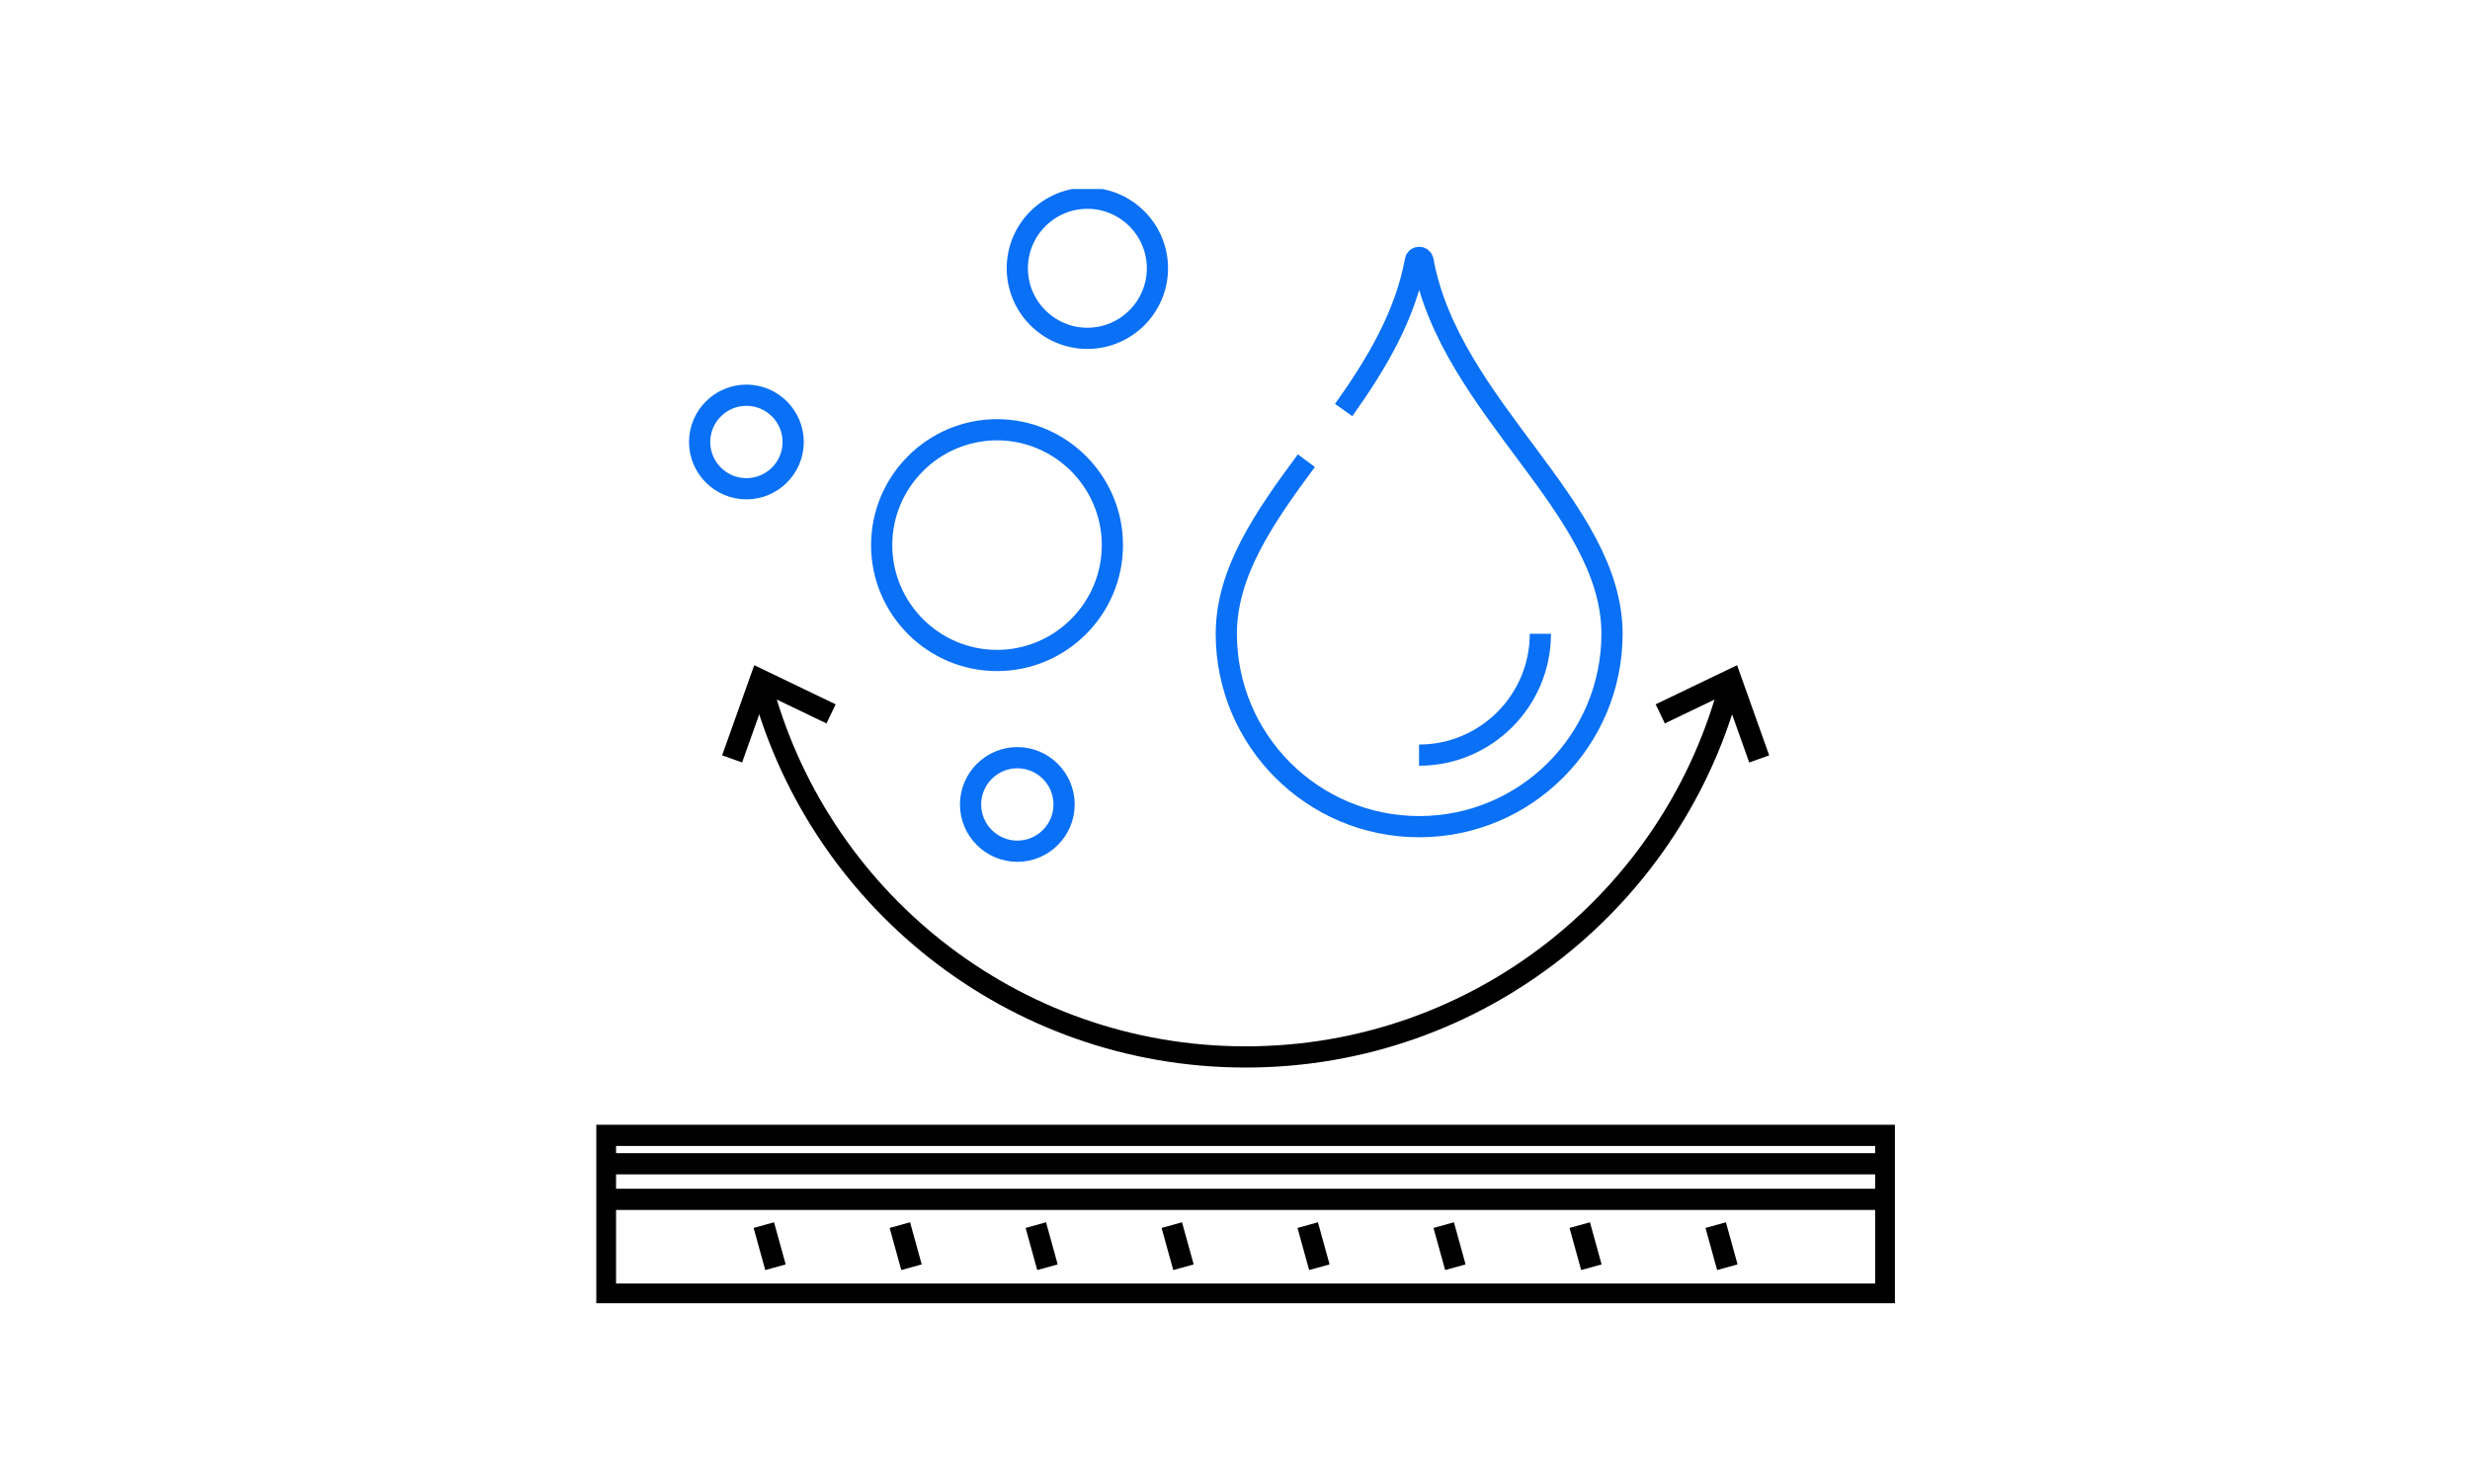 <svg width="233" height="140" viewBox="0 0 233 140" fill="none" xmlns="http://www.w3.org/2000/svg">
<g clip-path="url(#clip0_10444_1176)">
<g clip-path="url(#clip1_10444_1176)">
<path d="M162.944 119.537L161.846 115.566" stroke="black" stroke-width="2" stroke-miterlimit="13.33"/>
<path d="M150.118 119.537L149.02 115.566" stroke="black" stroke-width="2" stroke-miterlimit="13.33"/>
<path d="M137.288 119.537L136.189 115.566" stroke="black" stroke-width="2" stroke-miterlimit="13.33"/>
<path d="M124.458 119.537L123.359 115.566" stroke="black" stroke-width="2" stroke-miterlimit="13.33"/>
<path d="M111.638 119.537L110.539 115.566" stroke="black" stroke-width="2" stroke-miterlimit="13.33"/>
<path d="M98.81 119.537L97.711 115.566" stroke="black" stroke-width="2" stroke-miterlimit="13.33"/>
<path d="M85.983 119.537L84.885 115.566" stroke="black" stroke-width="2" stroke-miterlimit="13.33"/>
<path d="M73.151 119.537L72.053 115.566" stroke="black" stroke-width="2" stroke-miterlimit="13.33"/>
<path d="M177.885 107.098H57.115V122.072H177.885V107.098Z" stroke="black" stroke-width="2" stroke-miterlimit="13.33"/>
<path d="M57.115 109.779H177.885" stroke="black" stroke-width="2" stroke-miterlimit="13.33"/>
<path d="M57.115 113.135H177.885" stroke="black" stroke-width="2" stroke-miterlimit="13.33"/>
<path d="M71.719 64.131C76.918 84.581 95.447 99.702 117.506 99.702C139.565 99.702 158.094 84.581 163.293 64.131" stroke="black" stroke-width="2" stroke-miterlimit="13.33"/>
<path d="M69.062 71.588L71.718 64.131L78.396 67.34" stroke="black" stroke-width="2" stroke-miterlimit="13.33"/>
<path d="M165.949 71.588L163.293 64.131L156.615 67.34" stroke="black" stroke-width="2" stroke-miterlimit="13.33"/>
<path d="M145.306 59.787C145.306 66.093 140.176 71.232 133.861 71.232" stroke="#0A70F5" stroke-width="2" stroke-miterlimit="13.33"/>
<path d="M123.232 43.455C119.252 48.826 115.68 53.999 115.68 59.787C115.68 69.83 123.82 77.979 133.872 77.979C143.924 77.979 152.064 69.839 152.064 59.787C152.064 47.814 136.77 38.472 134.235 24.579C134.166 24.181 133.586 24.172 133.517 24.579C132.566 29.795 129.815 34.371 126.752 38.679" stroke="#0A70F5" stroke-width="2" stroke-miterlimit="13.33"/>
<path d="M94.052 62.304C100.047 62.304 104.935 57.416 104.935 51.421C104.935 45.427 100.047 40.539 94.052 40.539C88.058 40.539 83.17 45.427 83.17 51.421C83.17 57.416 88.058 62.304 94.052 62.304Z" stroke="#0A70F5" stroke-width="2" stroke-miterlimit="13.33"/>
<path fill-rule="evenodd" clip-rule="evenodd" d="M102.574 31.915C106.216 31.915 109.183 28.948 109.183 25.306C109.183 21.664 106.216 18.697 102.574 18.697C98.932 18.697 95.965 21.664 95.965 25.306C95.965 28.948 98.932 31.915 102.574 31.915Z" stroke="#0A70F5" stroke-width="2" stroke-miterlimit="13.33"/>
<path fill-rule="evenodd" clip-rule="evenodd" d="M95.966 80.296C98.397 80.296 100.378 78.315 100.378 75.884C100.378 73.454 98.397 71.473 95.966 71.473C93.536 71.473 91.555 73.454 91.555 75.884C91.555 78.315 93.536 80.296 95.966 80.296Z" stroke="#0A70F5" stroke-width="2" stroke-miterlimit="13.33"/>
<path fill-rule="evenodd" clip-rule="evenodd" d="M70.41 46.105C72.841 46.105 74.822 44.124 74.822 41.693C74.822 39.262 72.841 37.281 70.41 37.281C67.979 37.281 65.998 39.262 65.998 41.693C65.998 44.124 67.979 46.105 70.41 46.105Z" stroke="#0A70F5" stroke-width="2" stroke-miterlimit="13.33"/>
</g>
</g>
<defs>
<clipPath id="clip0_10444_1176">
<rect width="233" height="140" fill="white"/>
</clipPath>
<clipPath id="clip1_10444_1176">
<rect width="122.5" height="105.104" fill="white" transform="translate(56.25 17.832)"/>
</clipPath>
</defs>
</svg>
